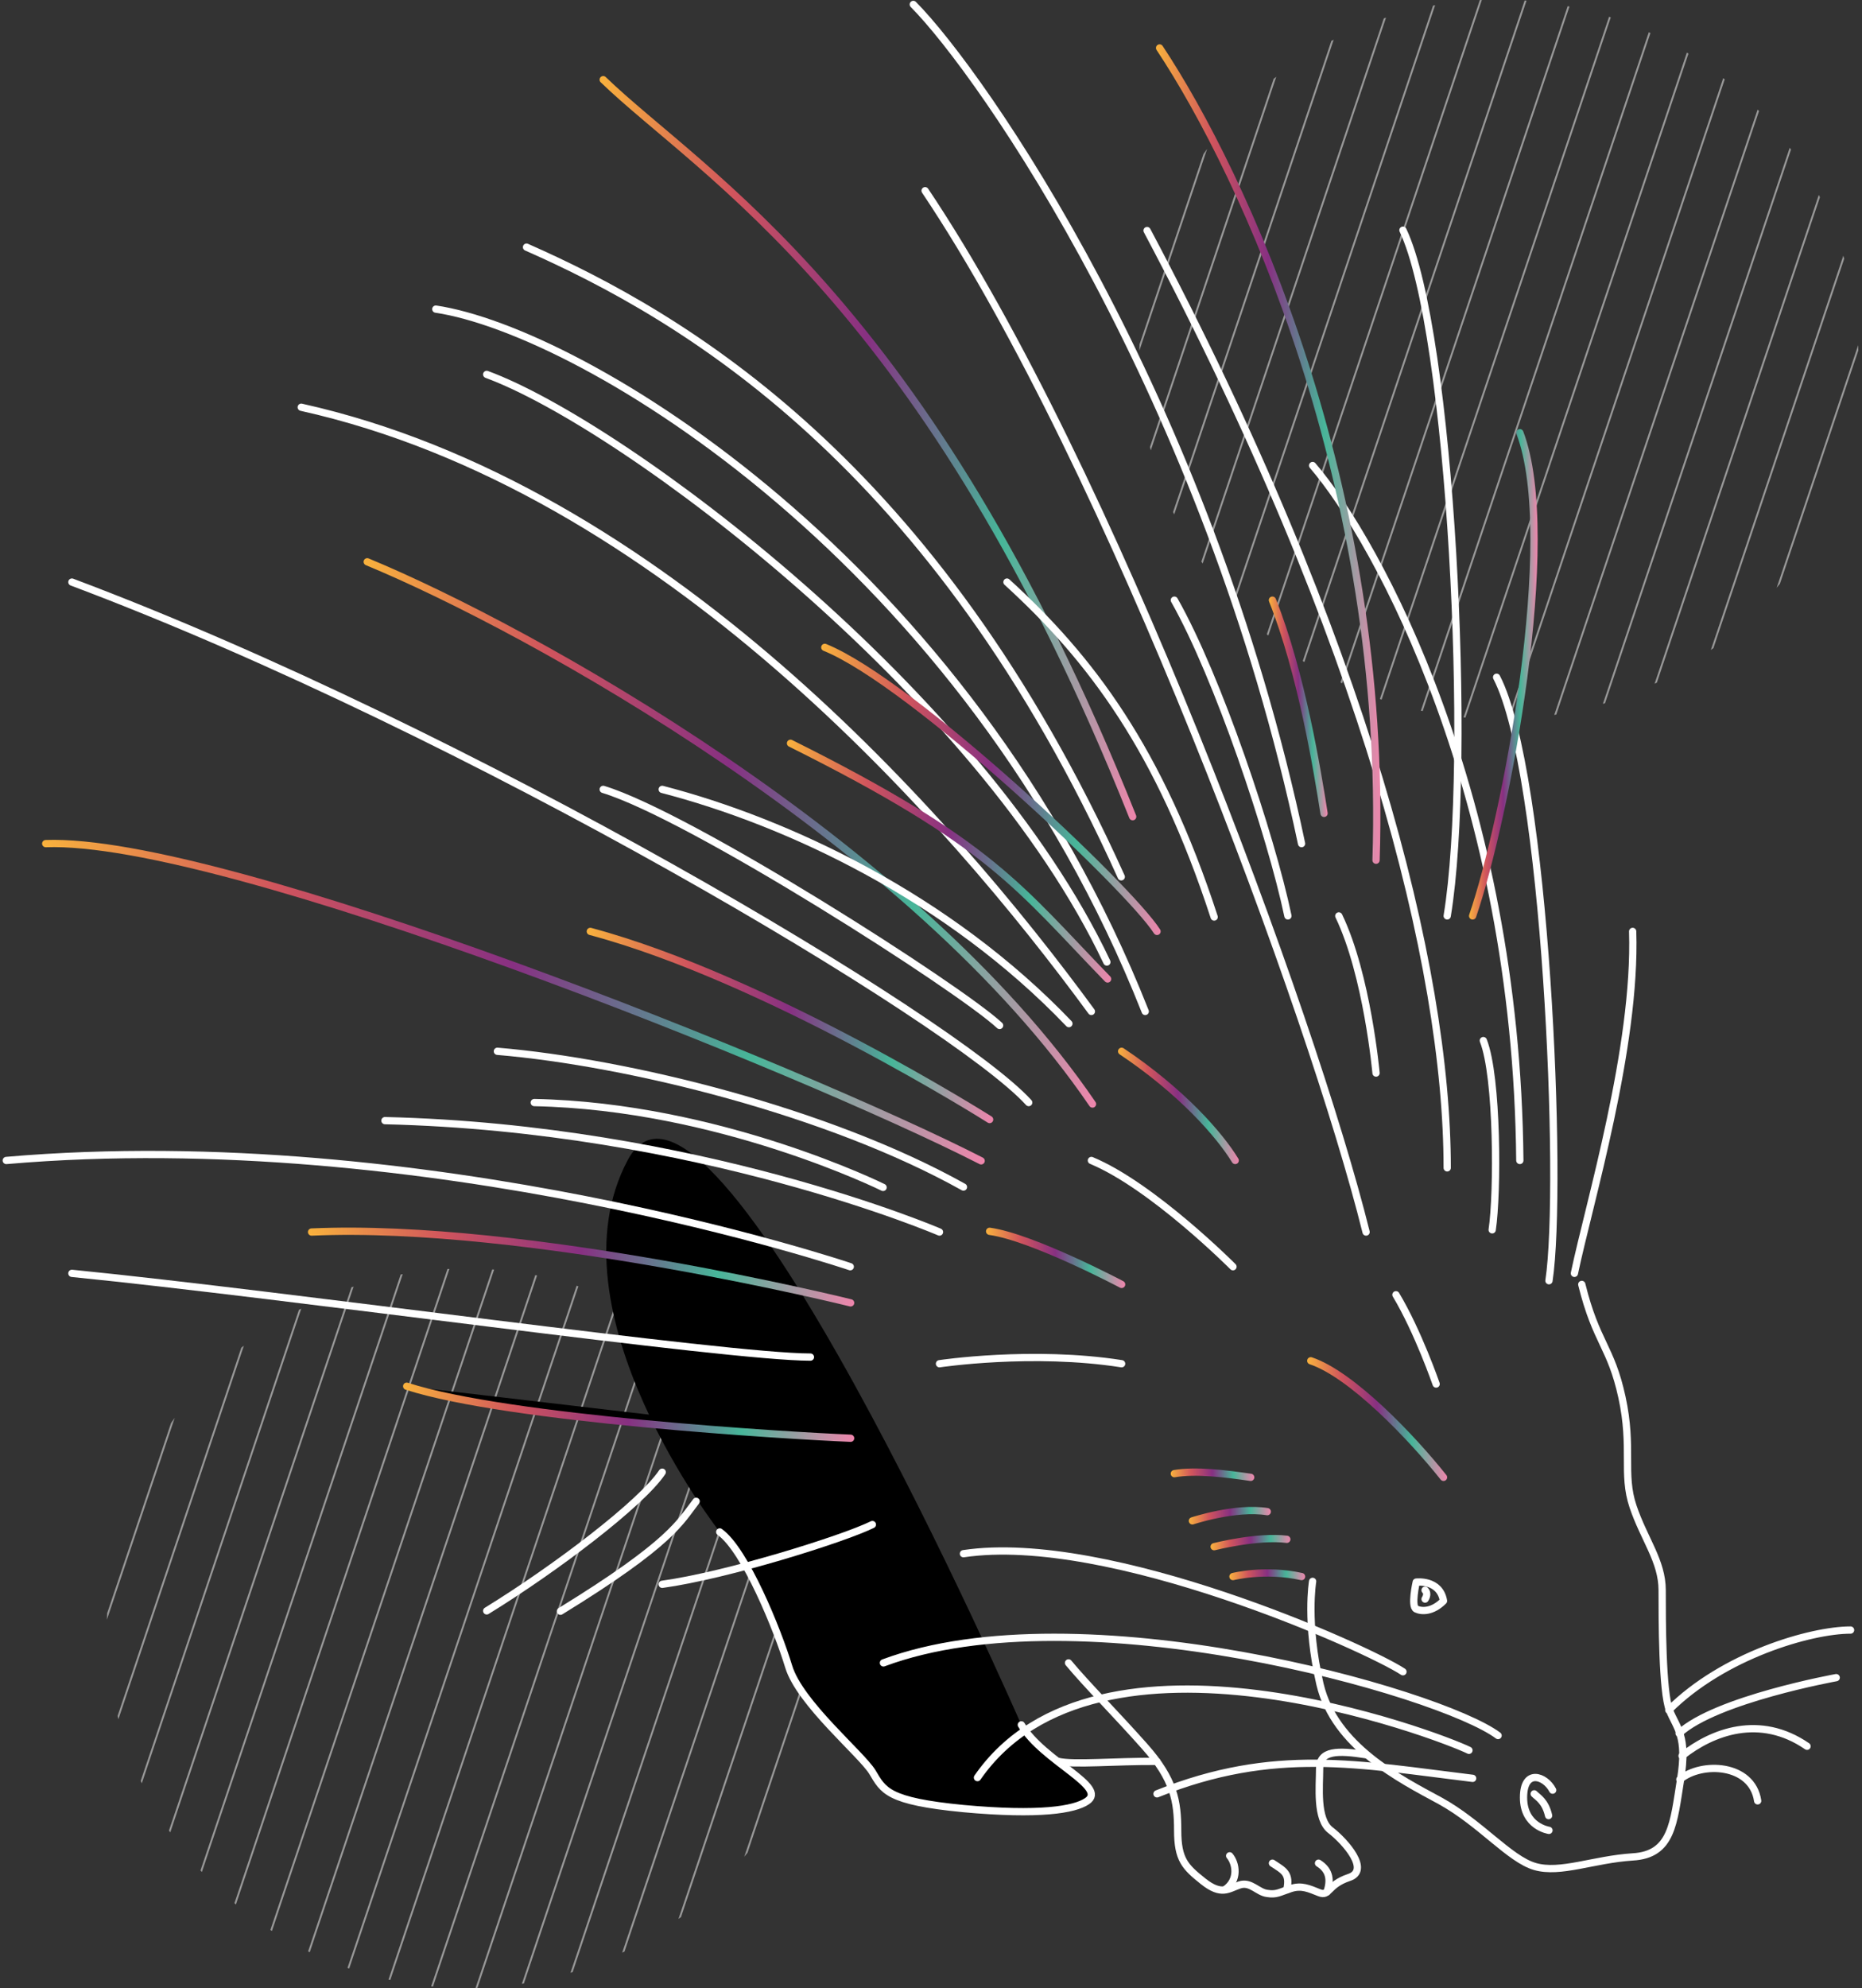<svg width="505" height="539" fill="none" xmlns="http://www.w3.org/2000/svg"><rect width="100%" height="100%" fill="#333333" stroke="none"/><path fill-rule="evenodd" clip-rule="evenodd" d="M327.385 40.38c-.338.468-.672.94-1.003 1.414l-17.326 51.559a99.845 99.845 0 00-.056 1.736l18.385-54.71zm-15.269 81.7c-.077-.297-.153-.594-.228-.892l33.542-99.81c.239-.193.479-.384.72-.574L312.116 122.08zm6.35 17.368c-.104-.216-.206-.434-.308-.651l42.913-127.699.64-.334-43.245 128.684zm7.714 13.311a58.93 58.93 0 01-.354-.516L375.312 4.987l.594-.198-49.726 147.97zm8.579 10.733l-.386-.421 54.29-161.55.562-.103-54.466 162.074zm9.231 8.796l-.411-.345L401.352.026l.536-.026-57.898 172.288zm9.771 7.189l-.433-.281L413.501.14l.515.038-60.255 179.299zm10.251 5.759a94.224 94.224 0 01-.453-.221L425.171 1.677l.494.098-61.653 183.461zm10.702 4.42l-.473-.165L436.39 4.557l.475.154-62.151 184.945zm11.142 3.108l-.492-.107L447.168 8.749l.456.21-61.768 183.805zm11.584 1.774l-.511-.048 60.566-180.221.437.27-60.492 179.999zm12.061.37a46.57 46.57 0 01-.532.015l58.383-173.726.415.334-58.266 173.377zm12.588-1.193l-.557.088 55.15-164.108.391.407-54.984 163.613zm13.222-3.086l-.588.18 50.663-150.753c.121.166.241.331.36.498l-50.435 150.075zm14.061-5.577l-.63.306 44.532-132.51c.107.207.213.414.318.623l-44.22 131.581zm15.332-9.36c-.233.173-.466.346-.701.517l35.921-106.887c.084.278.166.556.247.835l-35.467 105.535zm18.045-17.446c-.298.373-.598.743-.901 1.112l22.111-65.795c.018.478.033.956.045 1.435l-21.255 63.248zM47.385 384.38c-.338.468-.672.94-1.003 1.415l-17.326 51.558a98.674 98.674 0 00-.056 1.736l18.385-54.709zm-15.269 81.7a95.434 95.434 0 01-.228-.892l33.542-99.811.72-.573L32.116 466.08zm6.35 17.368a92.306 92.306 0 01-.308-.651L81.07 355.098l.64-.334-43.245 128.684zm7.714 13.311c-.119-.171-.237-.344-.354-.516l49.486-147.256.594-.198-49.726 147.97zm8.58 10.733a91.23 91.23 0 01-.387-.421l54.29-161.55.562-.103-54.466 162.074zm9.23 8.796l-.411-.345 57.773-171.917.536-.026L63.99 516.288zm9.771 7.189a79.966 79.966 0 01-.433-.281l60.173-179.056.515.038-60.255 179.299zm10.251 5.759a78.894 78.894 0 01-.453-.221l61.612-183.338.494.098-61.653 183.461zm10.702 4.42c-.158-.055-.315-.109-.472-.165l62.148-184.934.475.154-62.151 184.945zm11.142 3.108l-.492-.107 61.804-183.908.456.211-61.768 183.804zm11.584 1.774l-.511-.048 60.566-180.221c.146.089.292.179.437.27L117.44 538.538zm12.061.37a46.57 46.57 0 01-.532.015l58.383-173.726.415.334-58.266 173.377zm12.588-1.193l-.557.088 55.15-164.108.391.407-54.984 163.613zm13.222-3.086l-.588.18 50.663-150.753c.121.166.241.331.36.498l-50.435 150.075zm14.061-5.577l-.63.306 44.532-132.511c.107.208.213.415.318.624l-44.22 131.581zm15.332-9.36c-.233.173-.466.346-.701.517l35.921-106.887c.084.278.166.556.247.835l-35.467 105.535zm18.045-17.446c-.298.373-.598.743-.901 1.112l22.111-65.795c.018.478.033.956.045 1.435l-21.255 63.248z" fill="#fff" fill-opacity=".5"/><path d="M277 467.6c5.9 9.9 23.7 16.8 17.8 20.7-3.4 2.3-12.8 3.9-33.5 2-20.7-2-21.7-4.9-24.7-9.9-3-4.9-19.7-18.7-22.7-28.6-3-9.9-11.8-31.6-18.7-36.5 0 0-46.9-59.9-24.9-100.9 22-41 106.7 153.2 106.7 153.2z" fill="#000"/><path d="M356 126.2c17.8 20.7 55.3 89.8 56.2 188.4M429 348.2c3.9 15.8 7.9 16.8 10.9 30.6s0 20.7 3 29.6c3 8.9 7.9 14.8 7.9 22.7 0 7.9 0 27.6 2 32.6 2 4.9 4.9 6.9 3 18.7-1.9 11.8-2.3 20.4-13 21-10.7.7-19.6 4.6-26.5 2.6-6.9-2-14.8-11.8-25.7-17.8-10.9-5.9-28.6-14.8-32.6-31.6-3.9-16.8-2-27.9-2-27.9" stroke="#fff" stroke-width="1.971" stroke-miterlimit="10" stroke-linecap="round" stroke-linejoin="round"/><path d="M370.5 475.7c-7.7-1.2-12.6-1.2-12.6 3.7s-1 13.8 3 16.8c3.9 3 10.9 10.9 4.9 12.8-5.9 2-5.2 5.2-8 4.1-2.8-1.1-4.8-2.1-7.8-1.1s-3.8 1.7-6.3 1.3c-2.6-.3-4.5-3.3-7.5-2.3s-4.9 3-9.9-1c-4.9-3.9-6.9-5.9-6.9-13.8s-1-13.8-8.9-22.7c-7.9-8.9-15.8-16.8-20.7-22.7M313.8 477.5c-11.1-.1-22.7 1-26.8 0" stroke="#fff" stroke-width="1.971" stroke-miterlimit="10" stroke-linecap="round" stroke-linejoin="round"/><path d="M277 467.6c5.9 9.9 23.7 16.8 17.8 20.7-3.4 2.3-12.8 3.9-33.5 2-20.7-2-21.7-4.9-24.7-9.9-3-4.9-19.7-18.7-22.7-28.6-3-9.9-11.8-31.6-18.7-36.5" stroke="#fff" stroke-width="1.971" stroke-miterlimit="10" stroke-linecap="round" stroke-linejoin="round"/><path d="M353 427.4c-9.9-2.2-18.6 0-18.6 0" stroke="url(#prefix__paint0_linear)" stroke-width="1.971" stroke-miterlimit="10" stroke-linecap="round" stroke-linejoin="round"/><path d="M349 417.3c-7.9-1-19.7 2-19.7 2" stroke="url(#prefix__paint1_linear)" stroke-width="1.971" stroke-miterlimit="10" stroke-linecap="round" stroke-linejoin="round"/><path d="M343.7 409.8c-8.5-1.4-20.3 2.5-20.3 2.5" stroke="url(#prefix__paint2_linear)" stroke-width="1.971" stroke-miterlimit="10" stroke-linecap="round" stroke-linejoin="round"/><path d="M339.2 400.5c-6.9-1-14.8-2-20.7-1" stroke="url(#prefix__paint3_linear)" stroke-width="1.971" stroke-miterlimit="10" stroke-linecap="round" stroke-linejoin="round"/><path d="M391.5 434c-1-5.9-7.4-5.1-7.4-5.1s-1.5 6.6 0 7.3c1.5.7 4.4.8 7.4-2.2zM386.5 431.1c1 1 0 2.4 0 2.4M421.1 485.3c-2-3.9-7.9-5.9-7.9 2s6.9 8.9 6.9 8.9M416.1 486.3c1 1 3 2 3.9 5.9M406.3 470.5c-15.8-11.8-113.5-39.5-166.7-19.7M398.4 474.5c-7.9-3.9-100.8-39.5-133.3 7.4M380.5 453.2c-9.7-6.4-79.8-37.9-119.2-32M399.4 482.1c-30.6-3.7-53.7-8.6-85.6 4.2M452.6 463.6c14.8-14.8 38.5-21.7 49.3-21.7M455.4 469.9c10-9.2 42.6-15.1 42.6-15.1M456.2 476c8.2-6.5 21.1-11.4 33.9-2.6M455.6 482.4c5.9-4.9 19.6-4.3 21.1 5.8M404.7 333.4c1.5-9.9 1.5-41.4-2.4-51.3M420.1 347.2c3.9-25.7-.8-137.8-14.2-163.6M427 345.2c3.9-18.7 16.8-61.2 15.8-92.7M392.5 316.6c0-54.3-22.2-142.6-81.4-254.1M370.5 334c-14.6-58.8-69.3-207.3-119.6-282.3M247.7 1.2c18.4 18.5 79.7 106 105.3 227.5" stroke="#fff" stroke-width="1.971" stroke-miterlimit="10" stroke-linecap="round" stroke-linejoin="round"/><path d="M314.5 13c22.7 34.2 62 118.6 58.7 220.2" stroke="url(#prefix__paint4_linear)" stroke-width="1.971" stroke-miterlimit="10" stroke-linecap="round" stroke-linejoin="round"/><path d="M380.5 62.4c13 27.3 18.9 144.2 12 185.9" stroke="#fff" stroke-width="1.971" stroke-miterlimit="10" stroke-linecap="round" stroke-linejoin="round"/><path d="M412.2 117.3c10.9 28.6-3.9 105.1-12.8 131" stroke="url(#prefix__paint5_linear)" stroke-width="1.971" stroke-miterlimit="10" stroke-linecap="round" stroke-linejoin="round"/><path d="M142.8 67c42.4 18.7 110.5 58.2 161.3 170.7" stroke="#fff" stroke-width="1.971" stroke-miterlimit="10" stroke-linecap="round" stroke-linejoin="round"/><path d="M163.6 21.6c26.6 25.7 87.9 60.2 143.6 199.8" stroke="url(#prefix__paint6_linear)" stroke-width="1.971" stroke-miterlimit="10" stroke-linecap="round" stroke-linejoin="round"/><path d="M118.2 83.8c39.5 5.9 144 68.1 192.4 190.4M81.7 110.4c97.7 21.7 176 111.5 214.3 163.8M132 101.5c37.5 13.8 133.7 86.3 168.2 159.3M19.5 157.8C127.1 198.2 258.7 276.6 279 298.9" stroke="#fff" stroke-width="1.971" stroke-miterlimit="10" stroke-linecap="round" stroke-linejoin="round"/><path d="M99.6 152.3c44.2 18.3 148.3 76 196.7 147" stroke="url(#prefix__paint7_linear)" stroke-width="1.971" stroke-miterlimit="10" stroke-linecap="round" stroke-linejoin="round"/><path d="M12.4 228.7c48.5-1.8 205.4 61.3 253.7 86" stroke="url(#prefix__paint8_linear)" stroke-width="1.971" stroke-miterlimit="10" stroke-linecap="round" stroke-linejoin="round"/><path d="M104.4 303.8c84.9 2 150.4 30.2 150.4 30.2M134.9 285c35.6 3 89.9 16.4 126.4 36.8M179.6 214c34.3 8.9 77.7 29.4 110.3 63.5" stroke="#fff" stroke-width="1.971" stroke-miterlimit="10" stroke-linecap="round" stroke-linejoin="round"/><path d="M214.4 201.5c54.8 27.3 62.1 39.3 86 63.9" stroke="url(#prefix__paint9_linear)" stroke-width="1.971" stroke-miterlimit="10" stroke-linecap="round" stroke-linejoin="round"/><path d="M19.5 345.2c59.2 5.9 177.6 22.7 200.3 22.7" stroke="#fff" stroke-width="1.971" stroke-miterlimit="10" stroke-linecap="round" stroke-linejoin="round"/><path d="M84.5 334c58.3-2.6 146.2 19.2 146.2 19.2" stroke="url(#prefix__paint10_linear)" stroke-width="1.971" stroke-miterlimit="10" stroke-linecap="round" stroke-linejoin="round"/><path d="M132 436.7c18.7-11.5 41.9-29.1 47.6-37.6M152 436.8c30.3-18.6 32.5-24.3 36.8-29.8" stroke="#fff" stroke-width="1.971" stroke-miterlimit="10" stroke-linecap="round" stroke-linejoin="round"/><path d="M110.3 375.8c27.6 8.9 103.6 13.4 120.4 14.1l-120.4-14.1z" fill="#000"/><path d="M110.3 375.8c27.6 8.9 103.6 13.4 120.4 14.1" stroke="url(#prefix__paint11_linear)" stroke-width="1.971" stroke-miterlimit="10" stroke-linecap="round" stroke-linejoin="round"/><path d="M345.1 505.1c3 2 4.9 2.7 3.9 7.2M357.6 505.1c3.2 2 3.3 4.8 2.3 7.8M333.5 503.1c1.7 2 2.6 6.6-1.3 9.2M179.6 429.5c17.5-2.4 49.1-12.3 57-16.2M304.2 369.7c-24.2-3.8-49.4 0-49.4 0M296 314.6c16.6 6.9 38.4 28.8 38.4 28.8" stroke="#fff" stroke-width="1.971" stroke-miterlimit="10" stroke-linecap="round" stroke-linejoin="round"/><path d="M160.1 252.5c47.9 12.8 108.3 51 108.3 51" stroke="url(#prefix__paint12_linear)" stroke-width="1.971" stroke-miterlimit="10" stroke-linecap="round" stroke-linejoin="round"/><path d="M1.7 314.6c114.5-9.9 228.9 28.8 228.9 28.8M144.9 298.9c50.2 1 94.6 23 94.6 23M163.6 214c23.7 7.2 96.7 53.9 107.5 64M318.5 162.7c11.8 20.8 26.2 63.7 30.8 85.6M273.1 157.8c22.7 20.7 41.4 45.4 56.2 90.8" stroke="#fff" stroke-width="1.971" stroke-miterlimit="10" stroke-linecap="round" stroke-linejoin="round"/><path d="M345.1 162.7c7.9 19.8 12.2 46.4 14 57.8" stroke="url(#prefix__paint13_linear)" stroke-width="1.971" stroke-miterlimit="10" stroke-linecap="round" stroke-linejoin="round"/><path d="M223.7 175.5c23.7 9.6 82.5 65.1 90.1 77" stroke="url(#prefix__paint14_linear)" stroke-width="1.971" stroke-miterlimit="10" stroke-linecap="round" stroke-linejoin="round"/><path d="M363.1 248.3c7.7 16 10.1 42.6 10.1 42.6" stroke="#fff" stroke-width="1.971" stroke-miterlimit="10" stroke-linecap="round" stroke-linejoin="round"/><path d="M304.2 285c16.3 10.9 26.6 22.7 30.8 29.6" stroke="url(#prefix__paint15_linear)" stroke-width="1.971" stroke-miterlimit="10" stroke-linecap="round" stroke-linejoin="round"/><path d="M268.4 333.8c11.6 1.6 35.8 14.4 35.8 14.4" stroke="url(#prefix__paint16_linear)" stroke-width="1.971" stroke-miterlimit="10" stroke-linecap="round" stroke-linejoin="round"/><path d="M355.5 368.9c11.1 3.7 27.5 20.9 36 31.6" stroke="url(#prefix__paint17_linear)" stroke-width="1.971" stroke-miterlimit="10" stroke-linecap="round" stroke-linejoin="round"/><path d="M378.6 351c6 10 10.9 24.2 10.9 24.2" stroke="#fff" stroke-width="1.971" stroke-miterlimit="10" stroke-linecap="round" stroke-linejoin="round"/><defs><linearGradient id="prefix__paint0_linear" x1="333.398" y1="426.897" x2="354.01" y2="426.897" gradientUnits="userSpaceOnUse"><stop stop-color="#F9B23D"/><stop offset=".25" stop-color="#D0545D"/><stop offset=".5" stop-color="#873082"/><stop offset=".75" stop-color="#47B699"/><stop offset="1" stop-color="#EF85AC"/></linearGradient><linearGradient id="prefix__paint1_linear" x1="328.328" y1="418.142" x2="350.032" y2="418.142" gradientUnits="userSpaceOnUse"><stop stop-color="#F9B23D"/><stop offset=".25" stop-color="#D0545D"/><stop offset=".5" stop-color="#873082"/><stop offset=".75" stop-color="#47B699"/><stop offset="1" stop-color="#EF85AC"/></linearGradient><linearGradient id="prefix__paint2_linear" x1="322.408" y1="410.905" x2="344.69" y2="410.905" gradientUnits="userSpaceOnUse"><stop stop-color="#F9B23D"/><stop offset=".25" stop-color="#D0545D"/><stop offset=".5" stop-color="#873082"/><stop offset=".75" stop-color="#47B699"/><stop offset="1" stop-color="#EF85AC"/></linearGradient><linearGradient id="prefix__paint3_linear" x1="317.475" y1="399.78" x2="340.166" y2="399.78" gradientUnits="userSpaceOnUse"><stop stop-color="#F9B23D"/><stop offset=".25" stop-color="#D0545D"/><stop offset=".5" stop-color="#873082"/><stop offset=".75" stop-color="#47B699"/><stop offset="1" stop-color="#EF85AC"/></linearGradient><linearGradient id="prefix__paint4_linear" x1="313.529" y1="123.143" x2="374.401" y2="123.143" gradientUnits="userSpaceOnUse"><stop stop-color="#F9B23D"/><stop offset=".25" stop-color="#D0545D"/><stop offset=".5" stop-color="#873082"/><stop offset=".75" stop-color="#47B699"/><stop offset="1" stop-color="#EF85AC"/></linearGradient><linearGradient id="prefix__paint5_linear" x1="398.39" y1="182.824" x2="417.004" y2="182.824" gradientUnits="userSpaceOnUse"><stop stop-color="#F9B23D"/><stop offset=".25" stop-color="#D0545D"/><stop offset=".5" stop-color="#873082"/><stop offset=".75" stop-color="#47B699"/><stop offset="1" stop-color="#EF85AC"/></linearGradient><linearGradient id="prefix__paint6_linear" x1="162.573" y1="121.511" x2="308.163" y2="121.511" gradientUnits="userSpaceOnUse"><stop stop-color="#F9B23D"/><stop offset=".25" stop-color="#D0545D"/><stop offset=".5" stop-color="#873082"/><stop offset=".75" stop-color="#47B699"/><stop offset="1" stop-color="#EF85AC"/></linearGradient><linearGradient id="prefix__paint7_linear" x1="98.619" y1="225.848" x2="297.247" y2="225.848" gradientUnits="userSpaceOnUse"><stop stop-color="#F9B23D"/><stop offset=".25" stop-color="#D0545D"/><stop offset=".5" stop-color="#873082"/><stop offset=".75" stop-color="#47B699"/><stop offset="1" stop-color="#EF85AC"/></linearGradient><linearGradient id="prefix__paint8_linear" x1="11.459" y1="271.639" x2="267.154" y2="271.639" gradientUnits="userSpaceOnUse"><stop stop-color="#F9B23D"/><stop offset=".25" stop-color="#D0545D"/><stop offset=".5" stop-color="#873082"/><stop offset=".75" stop-color="#47B699"/><stop offset="1" stop-color="#EF85AC"/></linearGradient><linearGradient id="prefix__paint9_linear" x1="213.385" y1="233.429" x2="301.403" y2="233.429" gradientUnits="userSpaceOnUse"><stop stop-color="#F9B23D"/><stop offset=".25" stop-color="#D0545D"/><stop offset=".5" stop-color="#873082"/><stop offset=".75" stop-color="#47B699"/><stop offset="1" stop-color="#EF85AC"/></linearGradient><linearGradient id="prefix__paint10_linear" x1="83.505" y1="343.442" x2="231.635" y2="343.442" gradientUnits="userSpaceOnUse"><stop stop-color="#F9B23D"/><stop offset=".25" stop-color="#D0545D"/><stop offset=".5" stop-color="#873082"/><stop offset=".75" stop-color="#47B699"/><stop offset="1" stop-color="#EF85AC"/></linearGradient><linearGradient id="prefix__paint11_linear" x1="109.294" y1="382.855" x2="231.635" y2="382.855" gradientUnits="userSpaceOnUse"><stop stop-color="#F9B23D"/><stop offset=".25" stop-color="#D0545D"/><stop offset=".5" stop-color="#873082"/><stop offset=".75" stop-color="#47B699"/><stop offset="1" stop-color="#EF85AC"/></linearGradient><linearGradient id="prefix__paint12_linear" x1="159.077" y1="277.974" x2="269.369" y2="277.974" gradientUnits="userSpaceOnUse"><stop stop-color="#F9B23D"/><stop offset=".25" stop-color="#D0545D"/><stop offset=".5" stop-color="#873082"/><stop offset=".75" stop-color="#47B699"/><stop offset="1" stop-color="#EF85AC"/></linearGradient><linearGradient id="prefix__paint13_linear" x1="344.114" y1="191.546" x2="360.056" y2="191.546" gradientUnits="userSpaceOnUse"><stop stop-color="#F9B23D"/><stop offset=".25" stop-color="#D0545D"/><stop offset=".5" stop-color="#873082"/><stop offset=".75" stop-color="#47B699"/><stop offset="1" stop-color="#EF85AC"/></linearGradient><linearGradient id="prefix__paint14_linear" x1="222.758" y1="214.008" x2="314.797" y2="214.008" gradientUnits="userSpaceOnUse"><stop stop-color="#F9B23D"/><stop offset=".25" stop-color="#D0545D"/><stop offset=".5" stop-color="#873082"/><stop offset=".75" stop-color="#47B699"/><stop offset="1" stop-color="#EF85AC"/></linearGradient><linearGradient id="prefix__paint15_linear" x1="303.169" y1="299.846" x2="335.968" y2="299.846" gradientUnits="userSpaceOnUse"><stop stop-color="#F9B23D"/><stop offset=".25" stop-color="#D0545D"/><stop offset=".5" stop-color="#873082"/><stop offset=".75" stop-color="#47B699"/><stop offset="1" stop-color="#EF85AC"/></linearGradient><linearGradient id="prefix__paint16_linear" x1="267.398" y1="340.976" x2="305.14" y2="340.976" gradientUnits="userSpaceOnUse"><stop stop-color="#F9B23D"/><stop offset=".25" stop-color="#D0545D"/><stop offset=".5" stop-color="#873082"/><stop offset=".75" stop-color="#47B699"/><stop offset="1" stop-color="#EF85AC"/></linearGradient><linearGradient id="prefix__paint17_linear" x1="354.474" y1="384.691" x2="392.458" y2="384.691" gradientUnits="userSpaceOnUse"><stop stop-color="#F9B23D"/><stop offset=".25" stop-color="#D0545D"/><stop offset=".5" stop-color="#873082"/><stop offset=".75" stop-color="#47B699"/><stop offset="1" stop-color="#EF85AC"/></linearGradient></defs></svg>